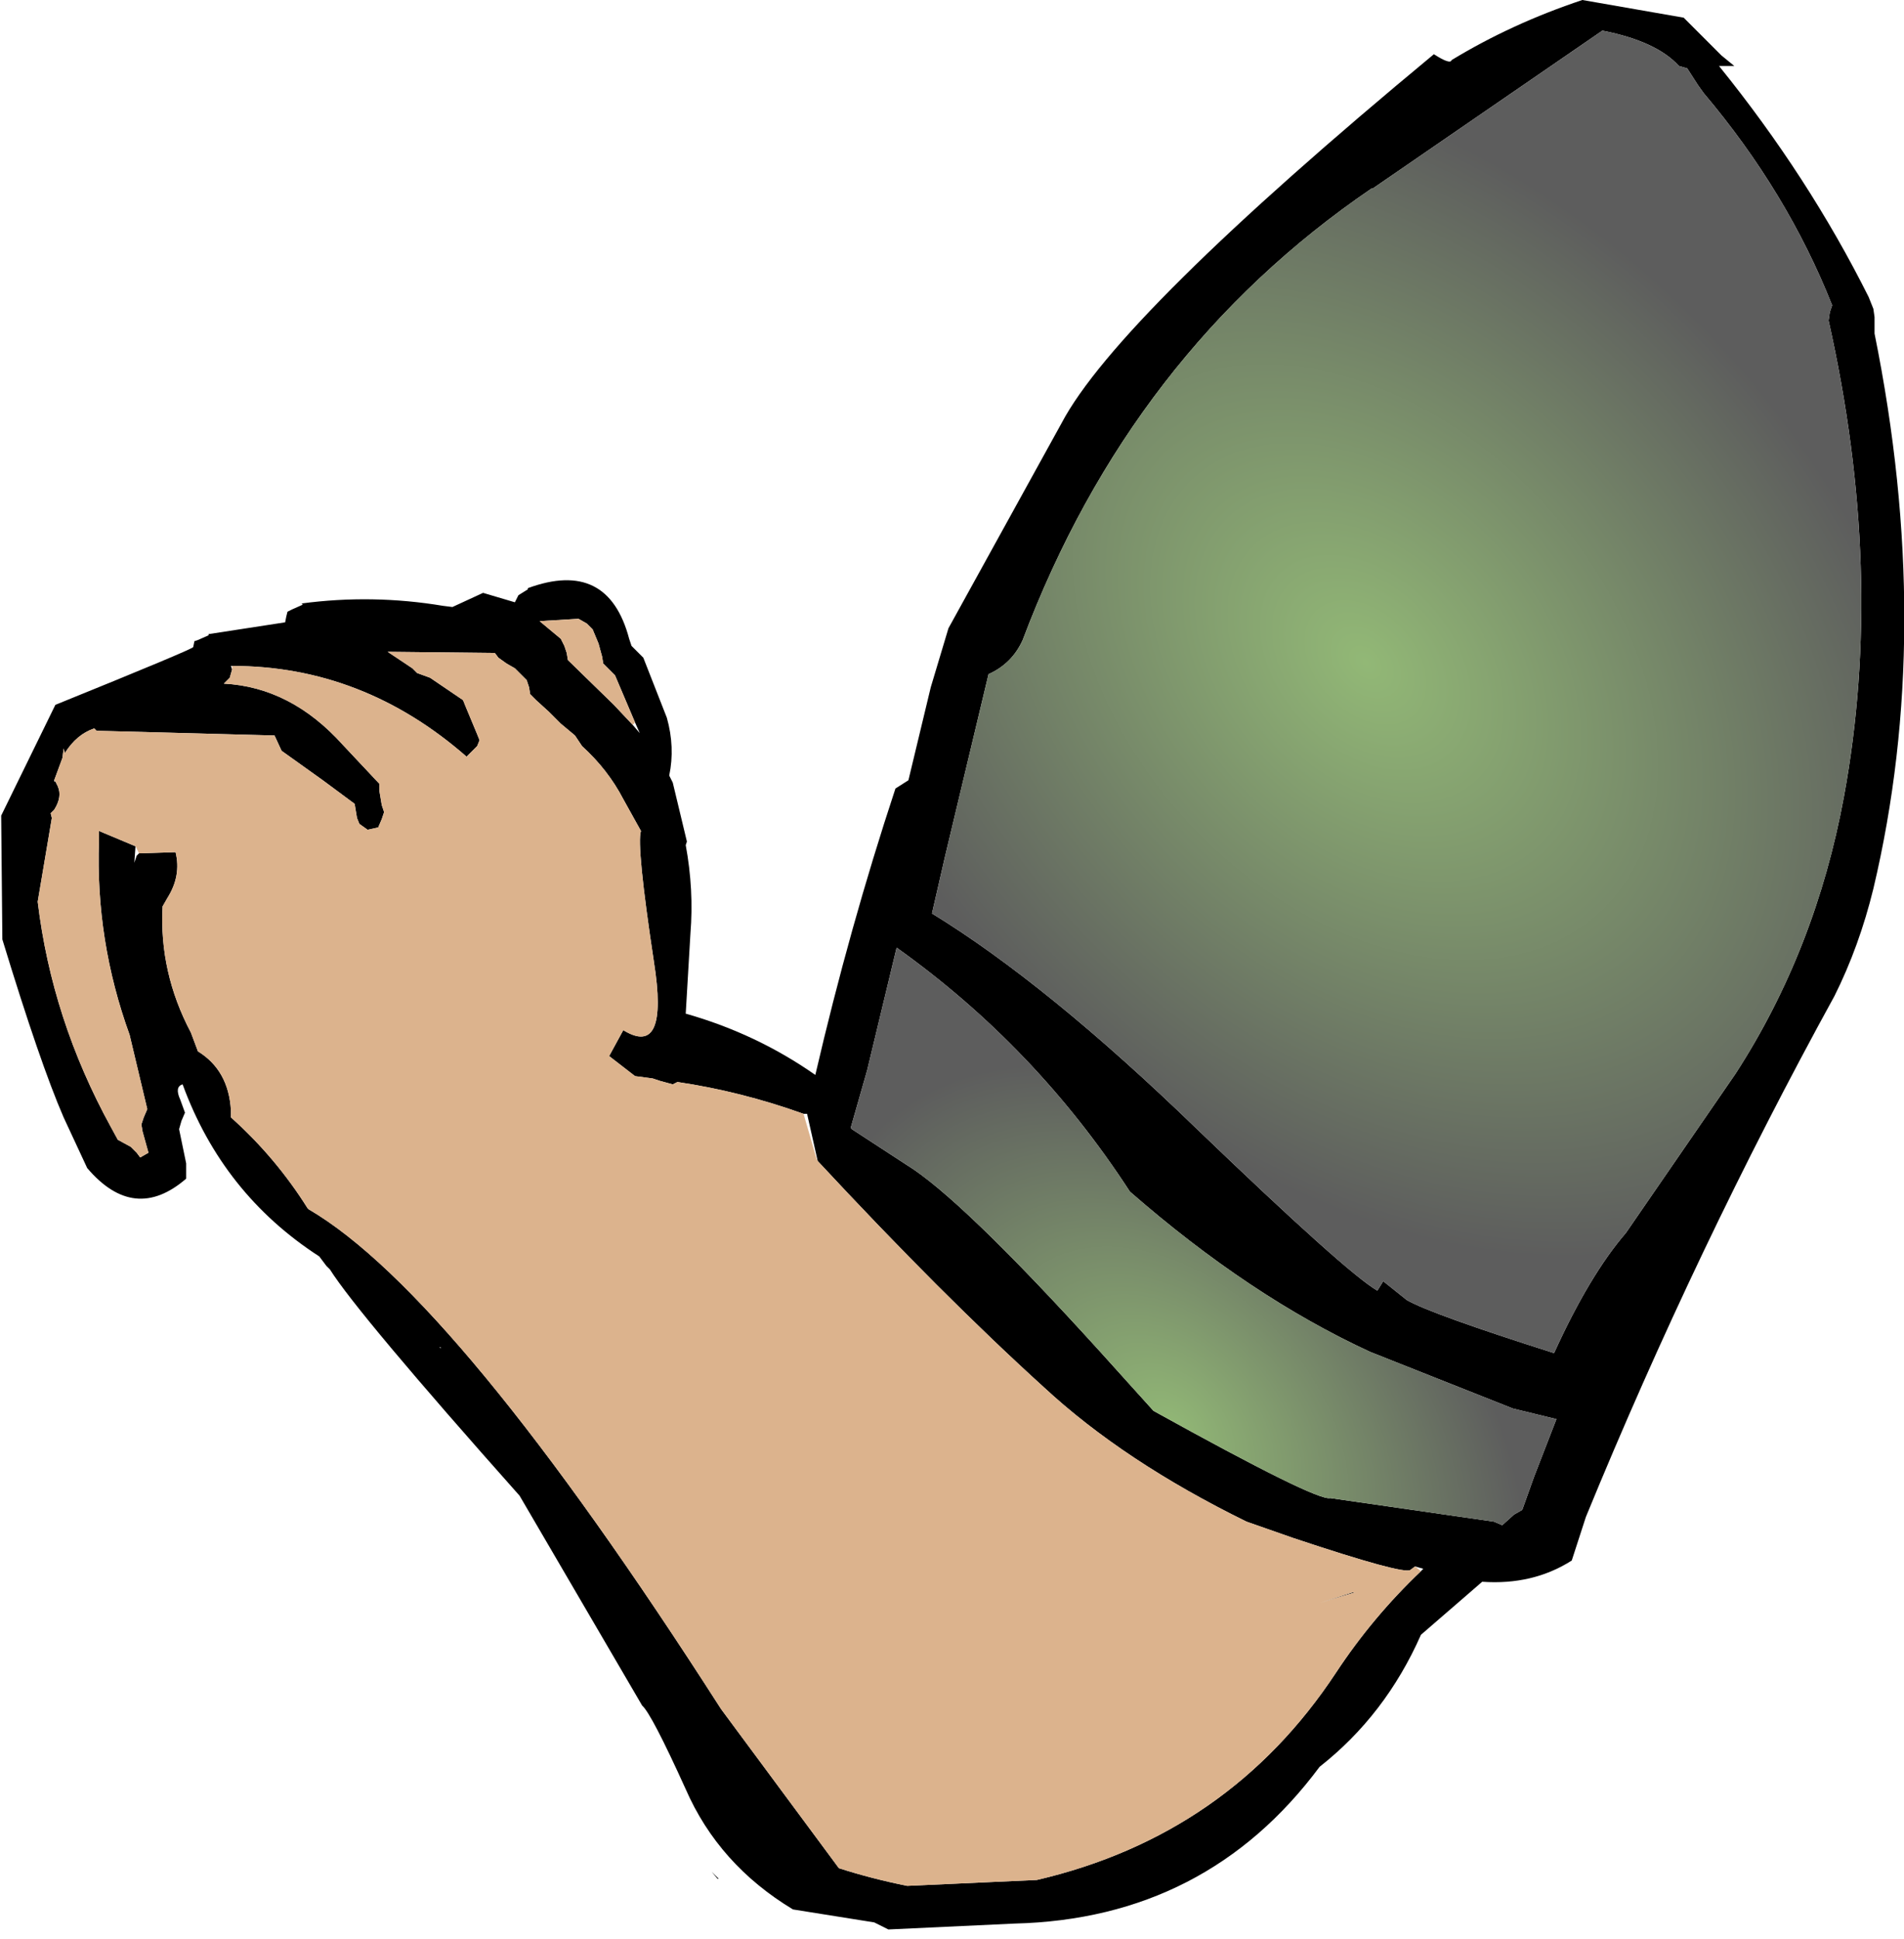 <?xml version="1.0" encoding="UTF-8" standalone="no"?>
<svg xmlns:xlink="http://www.w3.org/1999/xlink" height="82.25px" width="80.8px" xmlns="http://www.w3.org/2000/svg">
  <g transform="matrix(1.0, 0.0, 0.0, 1.0, 101.4, 86.45)">
    <path d="M-93.15 -59.25 L-93.0 -59.3 -92.55 -59.5 -92.55 -59.55 -89.3 -60.05 -89.25 -60.3 -89.2 -60.5 -89.0 -60.6 -88.55 -60.8 -88.6 -60.85 Q-85.6 -61.25 -82.6 -60.75 L-82.2 -60.7 -80.9 -61.3 -79.55 -60.9 -79.4 -61.2 -79.0 -61.45 -79.0 -61.5 Q-75.6 -62.75 -74.7 -59.35 L-74.6 -59.05 -74.35 -58.8 -74.1 -58.55 -73.1 -56.0 Q-72.75 -54.75 -73.0 -53.55 L-72.85 -53.25 -72.25 -50.75 -72.3 -50.6 Q-71.95 -48.7 -72.1 -46.85 L-72.3 -43.45 Q-69.3 -42.6 -66.8 -40.85 -65.35 -47.1 -63.4 -53.0 L-62.85 -53.35 -61.9 -57.3 -61.15 -59.8 -56.35 -68.5 Q-53.95 -73.05 -40.55 -84.15 -39.85 -83.7 -39.8 -83.9 -37.25 -85.45 -34.25 -86.45 L-29.95 -85.7 -28.35 -84.1 -27.8 -83.65 -28.45 -83.65 Q-24.65 -78.95 -22.1 -73.85 L-21.9 -73.35 -21.85 -73.0 -21.85 -72.3 Q-19.3 -59.7 -21.9 -48.75 -22.5 -46.3 -23.55 -44.2 -29.4 -33.55 -34.1 -22.1 L-34.7 -20.25 Q-36.35 -19.2 -38.5 -19.35 L-41.1 -17.1 Q-42.6 -13.7 -45.4 -11.5 -50.2 -5.05 -58.35 -4.85 L-63.7 -4.6 -64.3 -4.9 -67.75 -5.45 Q-70.9 -7.35 -72.3 -10.55 -73.75 -13.75 -74.15 -14.1 L-79.35 -23.0 Q-86.2 -30.7 -87.4 -32.6 L-87.55 -32.75 -87.85 -33.15 Q-91.95 -35.8 -93.65 -40.45 -94.0 -40.35 -93.75 -39.8 L-93.55 -39.25 -93.7 -38.9 -93.8 -38.55 -93.5 -37.1 -93.5 -36.45 Q-95.7 -34.55 -97.7 -36.9 L-98.7 -39.05 Q-99.7 -41.35 -101.3 -46.6 L-101.35 -51.85 -99.05 -56.55 Q-93.25 -58.9 -93.2 -59.0 L-93.15 -59.25 M-91.55 -58.05 L-91.65 -57.7 -91.9 -57.45 Q-89.05 -57.3 -86.85 -54.85 L-85.3 -53.2 -85.3 -52.9 -85.2 -52.3 -85.1 -52.0 -85.2 -51.7 -85.35 -51.35 -85.8 -51.25 -86.15 -51.5 -86.25 -51.75 -86.3 -52.05 -86.35 -52.35 -87.7 -53.35 -89.45 -54.6 -89.75 -55.25 -97.3 -55.45 -97.4 -55.55 Q-98.15 -55.3 -98.65 -54.5 L-98.7 -54.7 -98.75 -54.3 -99.1 -53.35 -99.1 -53.3 -99.05 -53.3 -98.95 -53.1 Q-98.75 -52.65 -99.1 -52.1 L-99.25 -51.95 -99.2 -51.75 -99.8 -48.2 Q-99.2 -43.2 -96.7 -38.65 L-96.4 -38.1 -95.85 -37.8 -95.6 -37.55 -95.45 -37.35 -95.1 -37.55 -95.35 -38.45 -95.4 -38.75 -95.3 -39.05 -95.15 -39.4 -95.9 -42.55 Q-97.35 -46.55 -97.2 -50.75 L-97.2 -51.2 -95.65 -50.55 -95.7 -49.85 -95.6 -50.15 -95.5 -50.25 -93.95 -50.3 Q-93.7 -49.3 -94.3 -48.35 L-94.5 -48.0 Q-94.65 -45.2 -93.3 -42.65 L-93.0 -41.85 Q-91.7 -41.05 -91.6 -39.35 L-91.6 -39.05 Q-89.7 -37.35 -88.35 -35.2 L-88.3 -35.15 Q-82.05 -31.5 -70.8 -13.95 L-65.8 -7.2 Q-64.4 -6.75 -62.9 -6.45 L-57.4 -6.7 Q-49.25 -8.6 -44.7 -15.5 -43.15 -17.85 -41.1 -19.8 L-41.0 -19.9 -41.35 -20.0 -41.55 -19.85 Q-41.85 -19.65 -46.5 -21.2 L-48.5 -21.9 Q-53.7 -24.45 -57.1 -27.6 -61.4 -31.5 -66.7 -37.2 L-67.15 -39.2 -67.3 -39.2 Q-69.95 -40.15 -72.65 -40.55 L-72.85 -40.45 -73.4 -40.6 -73.7 -40.7 -74.45 -40.8 -75.55 -41.65 -74.95 -42.75 Q-73.0 -41.55 -73.65 -45.65 -74.4 -50.6 -74.2 -51.2 L-74.95 -52.55 Q-75.6 -53.8 -76.7 -54.8 L-77.0 -55.25 -77.6 -55.75 -78.1 -56.25 -78.65 -56.75 -78.9 -57.0 -78.95 -57.3 -79.05 -57.6 -79.55 -58.1 -79.9 -58.3 -80.25 -58.55 -80.4 -58.75 -84.95 -58.8 -83.9 -58.1 -83.7 -57.9 -83.15 -57.7 -81.75 -56.75 -81.65 -56.5 -81.15 -55.3 -81.05 -55.05 -81.15 -54.8 -81.6 -54.35 Q-86.0 -58.2 -91.55 -58.2 L-91.6 -58.2 -91.55 -58.05 M-82.7 -29.3 L-82.75 -29.3 -82.7 -29.25 -82.7 -29.3 M-30.15 -83.65 Q-31.1 -84.7 -33.4 -85.15 L-43.15 -78.45 -43.2 -78.45 Q-53.4 -71.5 -58.0 -59.3 -58.45 -58.3 -59.45 -57.85 L-61.3 -50.1 -61.85 -47.7 Q-56.95 -44.7 -50.6 -38.55 -44.25 -32.45 -42.95 -31.7 L-42.7 -32.1 -41.7 -31.3 Q-40.65 -30.7 -35.45 -29.05 -33.95 -32.35 -32.4 -34.15 L-27.75 -40.9 Q-24.35 -46.15 -23.15 -52.65 -21.4 -62.15 -23.8 -72.85 L-23.75 -73.2 -23.65 -73.5 Q-25.55 -78.3 -29.1 -82.5 L-29.35 -82.85 -29.8 -83.55 -30.15 -83.65 M-74.45 -55.8 L-75.3 -57.8 -75.55 -58.05 -75.8 -58.3 -75.85 -58.6 -76.0 -59.15 -76.25 -59.75 -76.5 -60.0 -76.85 -60.2 -78.5 -60.1 -77.6 -59.35 -77.45 -59.05 -77.35 -58.75 -77.3 -58.45 -75.35 -56.55 -74.55 -55.7 -74.25 -55.35 -74.45 -55.8 M-52.45 -26.6 Q-45.5 -22.75 -44.95 -22.9 L-38.0 -21.9 -37.65 -21.75 -37.15 -22.2 -36.8 -22.4 -36.3 -23.8 -35.35 -26.25 -37.2 -26.7 -43.25 -29.1 Q-48.35 -31.45 -53.45 -35.9 -57.45 -42.05 -63.35 -46.25 L-64.6 -41.05 -65.3 -38.6 -65.25 -38.55 -62.95 -37.05 Q-60.65 -35.65 -54.75 -29.15 L-52.45 -26.6 M-70.9 -6.75 L-70.95 -6.75 -71.2 -7.05 -70.9 -6.75 M-44.0 -18.9 L-43.9 -18.9 -45.4 -18.45 -44.0 -18.9" fill="#000000" fill-rule="evenodd" stroke="none"/>
    <path d="M-99.1 -53.35 L-98.75 -54.3 -98.7 -54.7 -98.65 -54.5 Q-98.15 -55.3 -97.4 -55.55 L-97.3 -55.45 -89.75 -55.25 -89.45 -54.6 -87.7 -53.35 -86.35 -52.35 -86.3 -52.05 -86.25 -51.75 -86.15 -51.5 -85.8 -51.25 -85.35 -51.35 -85.2 -51.7 -85.1 -52.0 -85.2 -52.3 -85.3 -52.9 -85.3 -53.2 -86.85 -54.85 Q-89.05 -57.3 -91.9 -57.45 L-91.65 -57.7 -91.55 -58.05 -91.55 -58.2 Q-86.0 -58.2 -81.6 -54.35 L-81.15 -54.8 -81.05 -55.05 -81.15 -55.3 -81.65 -56.5 -81.75 -56.75 -83.15 -57.7 -83.7 -57.9 -83.9 -58.1 -84.95 -58.8 -80.4 -58.75 -80.25 -58.55 -79.9 -58.3 -79.55 -58.1 -79.05 -57.6 -78.95 -57.3 -78.9 -57.0 -78.65 -56.75 -78.1 -56.25 -77.6 -55.75 -77.0 -55.25 -76.7 -54.8 Q-75.6 -53.8 -74.95 -52.55 L-74.2 -51.2 Q-74.4 -50.6 -73.65 -45.65 -73.0 -41.55 -74.95 -42.75 L-75.55 -41.65 -74.45 -40.8 -73.7 -40.7 -73.4 -40.6 -72.85 -40.45 -72.65 -40.55 Q-69.95 -40.15 -67.3 -39.2 L-66.75 -37.3 -66.7 -37.2 Q-61.4 -31.5 -57.1 -27.6 -53.7 -24.45 -48.5 -21.9 L-46.5 -21.2 Q-41.85 -19.65 -41.55 -19.85 L-41.35 -20.0 -41.1 -19.8 Q-43.15 -17.85 -44.7 -15.5 -49.25 -8.6 -57.4 -6.7 L-62.9 -6.45 Q-64.4 -6.75 -65.8 -7.2 L-70.8 -13.95 Q-82.05 -31.5 -88.3 -35.15 L-88.35 -35.2 Q-89.7 -37.35 -91.6 -39.05 L-91.6 -39.35 Q-91.7 -41.05 -93.0 -41.85 L-93.3 -42.65 Q-94.65 -45.2 -94.5 -48.0 L-94.3 -48.35 Q-93.7 -49.3 -93.95 -50.3 L-95.5 -50.25 -95.65 -50.55 -97.2 -51.2 -97.2 -50.75 Q-97.35 -46.55 -95.9 -42.55 L-95.15 -39.4 -95.3 -39.05 -95.4 -38.75 -95.35 -38.45 -95.1 -37.55 -95.45 -37.35 -95.6 -37.55 -95.85 -37.8 -96.4 -38.1 -96.7 -38.65 Q-99.2 -43.2 -99.8 -48.2 L-99.2 -51.75 -99.25 -51.95 -99.1 -52.1 Q-98.75 -52.65 -98.95 -53.1 L-99.05 -53.3 -99.1 -53.35 M-74.45 -55.8 L-74.55 -55.7 -75.35 -56.55 -77.3 -58.45 -77.35 -58.75 -77.45 -59.05 -77.6 -59.35 -78.5 -60.1 -76.85 -60.2 -76.5 -60.0 -76.25 -59.75 -76.0 -59.15 -75.85 -58.6 -75.8 -58.3 -75.55 -58.05 -75.3 -57.8 -74.45 -55.8 M-44.0 -18.9 L-45.4 -18.45 -43.9 -18.9 -44.0 -18.9" fill="#dcb38d" fill-rule="evenodd" stroke="none"/>
    <path d="M-30.15 -83.65 L-29.8 -83.55 -29.35 -82.85 -29.1 -82.5 Q-25.55 -78.3 -23.65 -73.5 L-23.75 -73.2 -23.8 -72.85 Q-21.4 -62.15 -23.15 -52.65 -24.35 -46.15 -27.75 -40.9 L-32.4 -34.15 Q-33.95 -32.35 -35.45 -29.05 -40.65 -30.7 -41.7 -31.3 L-42.7 -32.1 -42.95 -31.7 Q-44.25 -32.45 -50.6 -38.55 -56.95 -44.7 -61.85 -47.7 L-61.3 -50.1 -59.45 -57.85 Q-58.45 -58.3 -58.0 -59.3 -53.4 -71.5 -43.2 -78.45 L-43.15 -78.45 -33.4 -85.15 Q-31.1 -84.7 -30.15 -83.65" fill="url(#gradient0)" fill-rule="evenodd" stroke="none"/>
    <path d="M-52.45 -26.6 L-54.75 -29.15 Q-60.65 -35.65 -62.95 -37.05 L-65.25 -38.55 -65.3 -38.6 -64.6 -41.05 -63.35 -46.25 Q-57.45 -42.05 -53.45 -35.9 -48.35 -31.45 -43.25 -29.1 L-37.2 -26.7 -35.35 -26.25 -36.3 -23.8 -36.8 -22.4 -37.15 -22.2 -37.65 -21.75 -38.0 -21.9 -44.95 -22.9 Q-45.5 -22.75 -52.45 -26.6" fill="url(#gradient1)" fill-rule="evenodd" stroke="none"/>
  </g>
  <defs>
    <radialGradient cx="0" cy="0" gradientTransform="matrix(0.041, 0.023, -0.009, 0.036, -43.45, -58.35)" gradientUnits="userSpaceOnUse" id="gradient0" r="819.2" spreadMethod="pad">
      <stop offset="0.0" stop-color="#92b876"/>
      <stop offset="0.722" stop-color="#5d5d5d"/>
    </radialGradient>
    <radialGradient cx="0" cy="0" gradientTransform="matrix(0.025, 0.014, -0.005, 0.022, -51.7, -25.85)" gradientUnits="userSpaceOnUse" id="gradient1" r="819.2" spreadMethod="pad">
      <stop offset="0.0" stop-color="#92b876"/>
      <stop offset="0.722" stop-color="#5d5d5d"/>
    </radialGradient>
  </defs>
</svg>
